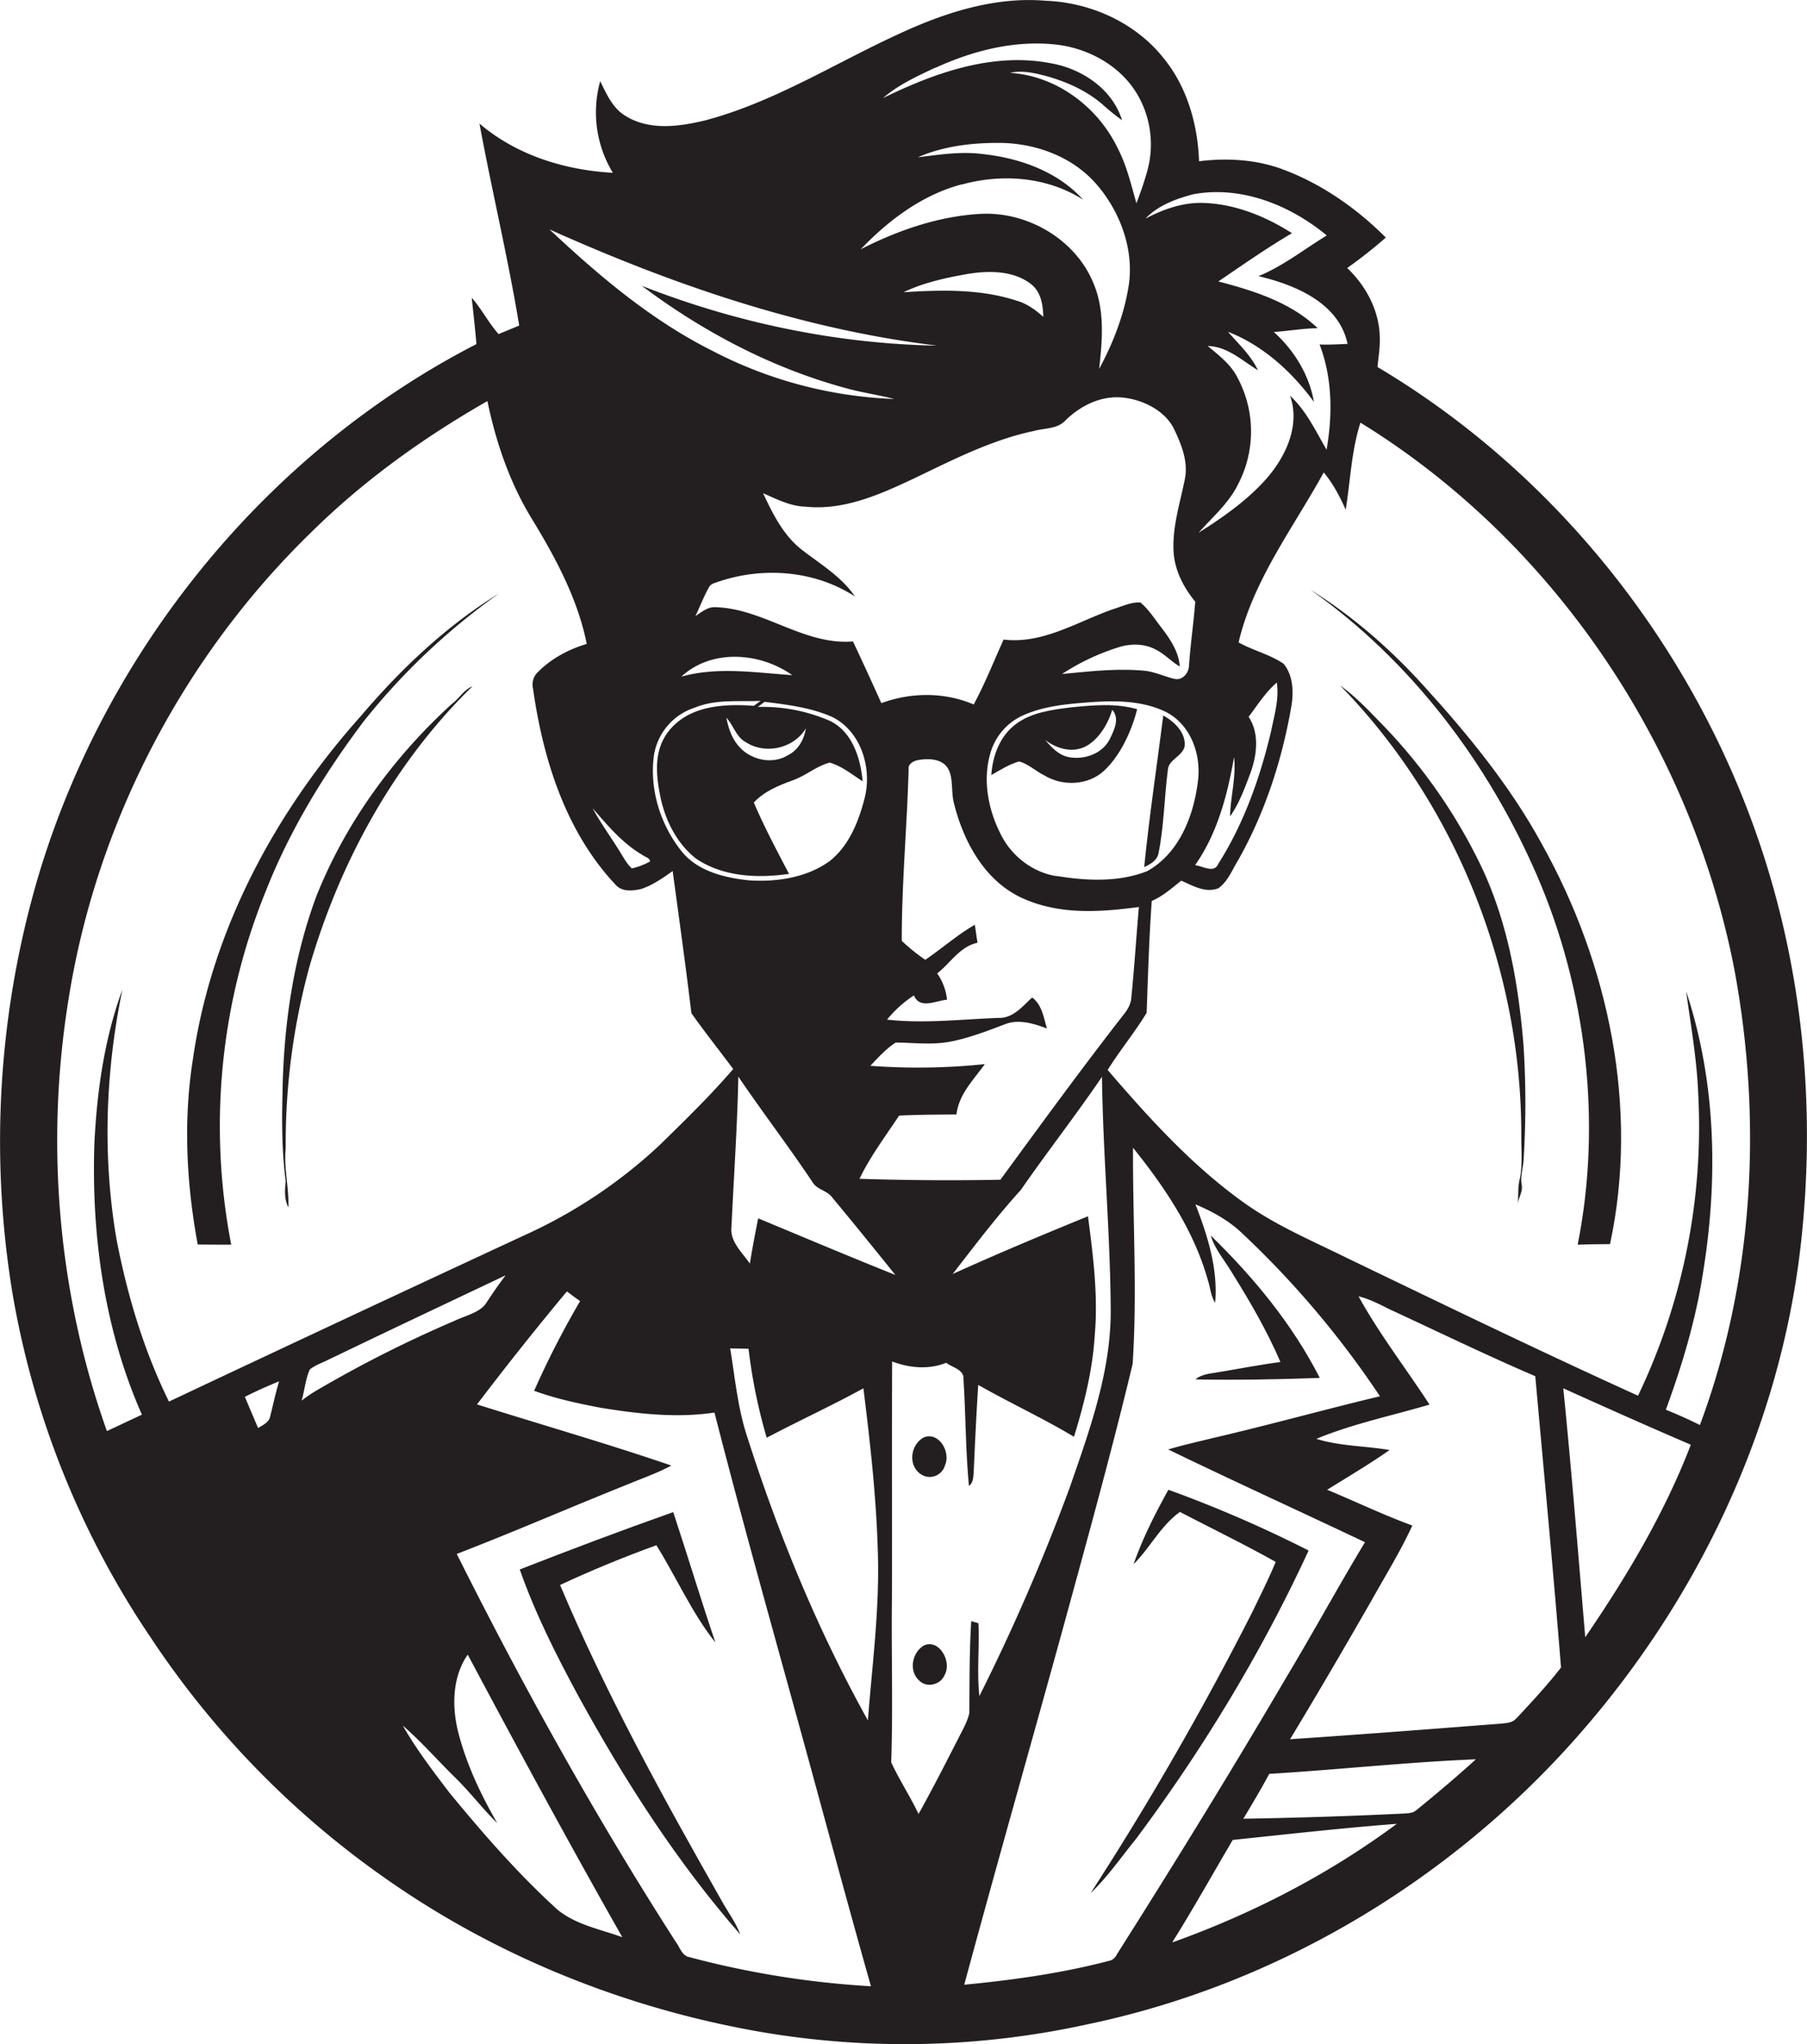 <svg id="Layer_1" data-name="Layer 1" xmlns="http://www.w3.org/2000/svg" viewBox="0 0 955 1080"><title>biseeise_Doctor_flat_black_logo_White_background_8866cd7a-a31a-4e3d-a282-1d9ed2771d26</title><path d="M781.6,455.2a285.4,285.4,0,0,0-49.5-70.8c-7.6-7.8-15-15.9-23.9-22.3,61.4,62.8,96.1,150.5,95.8,238.2,0,7.4.7,14.9-.7,22.2-1.3,4.6-.7,9.5-1.2,14.2,0.2-3.8,2.9-7,2.1-10.9s0.7-8.5,1-12.7a473.5,473.5,0,0,0-.1-61.9C802.3,518.3,796.4,485.1,781.6,455.2Z" fill="#231f20"/><path d="M238.8,371.9C208,400,182.7,434.6,167.2,473.5c-12.4,33.4-17.4,69.1-17.9,104.6-0.4,15.3-.3,30.7,1.7,46-0.5,4.7-.8,9.4,1.4,13.8,0.4-10.5-2.5-20.8-1.4-31.3a352.9,352.9,0,0,1,12.6-96.1c16.1-55.2,44.7-107.6,86.1-147.9C245.1,364.4,242.8,369,238.8,371.9Z" fill="#231f20"/><path d="M697.5,728c-14.4-28.3-34.9-53.1-57.6-75.2,2.1,7.1,7.1,12.8,10.9,19.1,9.6,15.4,18.8,31.1,25.9,47.7-10.8,1.4-21.5,3.5-32.3,5.3-4.3.8-9.1,0.9-12.6,3.9C653.7,729.2,675.6,728.8,697.5,728Z" fill="#231f20"/><path d="M752.4,362.3c-17.6-19.4-37.5-36.8-59.8-50.7,53.3,37.6,94,91.5,119.8,151.2s34.4,129.7,21.4,194.8c5.7-.2,11.4-0.3,17.1-0.3,15.4-71.8-.6-148-36.1-211.5C798.1,415.2,775.8,388,752.4,362.3Z" fill="#231f20"/><path d="M939.2,476.4C908.7,359.8,831.8,255.6,728,193.9c0.5-5.2,1.4-10.3,1.2-15.5-0.1-14-7.2-27.3-17.2-36.8a245.1,245.1,0,0,0,20.4-16.1c-15.7-15.7-34.5-28.8-55.5-36.4-13.8-4.9-28.7-5.7-43.2-3.9-0.7-19.8-6.5-40-19.5-55.4C599.3,11.6,576,1.3,552.7.4,525.7-1.9,499.2,6.7,474.9,18,441.1,33.5,409,54,372.7,63.6c-13.7,3.3-29.4,5.5-42-2.3-6.9-4-10.1-11.6-13.5-18.4a61.5,61.5,0,0,0,6.7,48.4C298.5,89.9,273,82,253.4,65.3,260,101,268.5,136.2,274.4,172l-10.9,4.5c-5.3-5.9-8.9-13.2-14.2-19.2,0.9,8.2,1.8,16.3,2.5,24.5C140.5,239,55.5,344,20,463.8A494.9,494.9,0,0,0,6.5,682.7,463.2,463.2,0,0,0,79.8,865.4,476.1,476.1,0,0,0,205.4,993.6c53.7,37.4,115.3,63.2,179.3,76.6a450.5,450.5,0,0,0,190.1-.7c96.8-20.2,186-72.4,252.7-145.2,65.2-71.2,110.1-161.6,123.1-257.6C958.9,603.4,955.5,538.3,939.2,476.4ZM630.8,102.6c25.3-4.6,51.1,5.8,70.4,21.8-12,7.3-23.1,16.2-36.1,21.5,19.4,4.6,42.5,14.1,47.1,35.8-4.9.2-9.9,0.5-14.8,0.3,6.8,17.7,6.9,37.1,3.7,55.6-5.8-9.9-10.7-20.6-19.3-28.5,5.3,15-1.7,30.9-11.3,42.4s-23.5,21.5-37,29.9c7.3-8.2,15.9-15.5,20.8-25.5a60.2,60.2,0,0,0-.4-56.6c-3.5-6.9-9.8-11.6-15.6-16.5,10.5,0.3,18.1,7.7,26.5,12.8-3.7-7.9-10.2-13.8-15.8-20.3,18.5,7.2,33.7,21.1,45.4,37-2.5-14.3-10.5-27.3-21.2-36.9,7.7-.5,15.4-1.9,23.2-2-14.3-13.7-33.8-19.8-52.5-24.7,12.8-8.7,25.5-17.6,38.9-25.5-14.1-9-30.4-15.6-47.4-16-10.6-.2-20.7,3.4-30,8.3C612,108.5,621.6,105,630.8,102.6Zm30.1,305.7c3.4-9.5,4.8-20.7-1-29.6,4.7-6.2,8.9-12.9,14.9-18.1,1.3,8.6-1.3,17.2-3,25.6-5.8,24.6-14.4,48.9-28,70.3-2.2,5.1-8.3,1-12.2.6,11.8-16.8,17.1-37.1,20.6-57.1,1.2,10.5-1.9,20.8-2.1,31.3C655,424.4,657.9,416.2,660.9,408.3ZM424.2,290.8c-10-7.6-15.7-19.1-20.9-30.2,7.2,3.1,14.4,6.9,22.5,7.1,20.2,2.1,39.4-6.5,57.2-14.9,20.5-9.8,41-20.4,63.4-25.1,5.6-1.6,12.4-.9,16.7-5.6,7.4-7.2,17.2-12.4,27.7-12.2s24.2,5.8,29.6,16.6c4,8.3,7.8,17.7,5.7,27.1-2.6,12.8-6.8,25.6-5.8,38.8,0.8,9.5,5.4,18.2,11.4,25.5-0.9,11.2-2.5,22.3-3.3,33.5,0,4-3.3,8.2-7.6,7.3s-10.3-3.7-15.7-4.3c-14.6-1.4-29.2.3-43.8,1.7a118,118,0,0,1,29.5-14c6.6-2.2,14.2-2.2,20.4,1.3,4.5,2.3,7.9,6.2,12.3,8.7-0.6-8.4-5.7-15.3-10.6-21.7-3.2-4.2-6.1-8.7-10.2-12.1-5-.3-9.9,2.2-14.6,3.6-18.8,6.6-37,18.5-57.7,16-5.2,11.5-9.8,23.2-15.8,34.3-15.4-6.6-33.1-6.5-48.8-.7-4.9-10.9-9.9-21.8-15-32.6-26,2.1-47.3-17.5-72.9-18.1-4-.2-7.2,2.7-10.4,4.7,2.4-4.9,4.3-10,6.9-14.7a5,5,0,0,1,3.4-2.8c24.1-8.8,52.2-7,74,7.1C444.9,304.9,434,298.3,424.2,290.8Zm53.3-136.4c10.2-4.9,21.4-7.4,32.4-9.4s25.1-2.6,35,5.1c5.3,4.1,6.3,11,6.5,17.3-4.1-3.6-8.6-7-14-8.5C518.2,152.6,497.5,153.1,477.5,154.4ZM418.7,356.7c-19.5-1.3-39.4-4.6-58.6.8C376,342.7,401.7,344.6,418.7,356.7Zm-51.3,17.1c11-4.5,23-3,34.6-3.5l-3.6,2.6c-14.4-1-31-.4-42.1,10.2s-9.9,24.7-7.4,37.3,8.6,25.1,18.9,33.2c14.3,9.7,32.6,10.5,49.2,8.1-6.5-12.4-13.1-24.8-18.6-37.7,5.5-5.9,13.1-9,20.5-11.7s12.5-7.5,19.6-9.4c6.5,1.9,11.8,6.3,17.4,9.9-1.1-12.2-5.4-26.1-17.2-31.9a89.3,89.3,0,0,0-38.2-7.4l3.6-2.7c12,1.5,24.3,3,35.5,7.9,15.2,7.3,21.3,26.6,17.5,42.4-3.1,12.4-8.1,25.3-18.3,33.6-12.2,9-28.2,11.4-43.1,10.4-13.1-1.4-27.6-4.9-36-16-10.9-14-16.5-32.4-14.1-50A31.7,31.7,0,0,1,367.4,373.8Zm58.5,11c-0.9,5.8-4,11.5-9.5,14.2-7.9,4.9-18.7,2.7-25-3.7-4.3-4.3-6.4-10.2-7.5-16.1,3.8,4.1,5.2,10.3,10.4,13C404.6,398.8,419.6,395.4,425.9,384.8Zm3.3,239.4c2.2,4.3,7.7,4.6,10.5,8.3,11.3,13.6,22.4,27.3,33.5,41.1-24.3-9.7-48.4-19.9-72.5-29.9-1.6,7.9-3.1,15.9-4.4,23.9-4.1-6-10.8-11.8-9.7-19.7,1.2-26.4,3.1-52.7,3.6-79.1C402.8,587.4,416.6,605.4,429.1,624.1Zm25-1.3c5.7-11.9,13.7-22.5,21-33.5,10.1-.5,20.2-0.5,30.3-0.6,1.2-10.6,9-18.3,15-26.6a336.6,336.6,0,0,1-60.5.9c4.1-4.4,8.3-9,13.4-12.3,9.3,0.1,18.6,1.3,27.9-.3s19.8-5.5,29.4-9.2c7.4-3.1,15.5-.6,22.6,2.1-1.7-5.8-2.6-12.5-7.8-16.4-5.1,4.7-10.1,11-17.7,10.8-19.6.7-39.4,3.1-59,.9a62.1,62.1,0,0,1,14.2-12.8c3.2,7.6,11.6,2.7,17.5,2.3a29.1,29.1,0,0,0-5.2-13.9c7-5.5,12.1-14.3,21.3-16.2-0.5-3.2-.9-6.3-1.4-9.5-9.3,5.3-17.3,12.5-26.2,18.5a102,102,0,0,1-12.4-10c-0.1-30.2,2.8-60.4,3.6-90.6-0.4-3.4,3.4-4.8,6.1-5.1,5.1-.7,11.7-0.4,14.7,4.6s1.5,12.7,3.3,18.9c5.1,20.2,16.4,40.8,36.2,49.7s41,7.3,61.4,4.6c-1.4,16-2.4,32-4,47.9-0.2,3.4-2,6.4-4.1,9-22.3,28.6-43.7,58-65.1,87.2Q491.4,624,454.2,622.8Zm104.2-160c-12.8-2-24-10.8-29.6-22.3-6.7-13.2-9.6-29-5.2-43.3a31.3,31.3,0,0,1,17.2-19.4c8.5-3.8,17.8-5.3,27.1-6.2,15.5-1.4,32.1-2.7,46.7,3.7s20.6,23.3,18.4,38.1c-2.3,18.1-10.1,37.6-26.8,46.8C591.1,466.2,574.2,465.4,558.4,462.8Zm-64.2-427c20.3-9.3,42.8-15,65.2-12.2,17,2.3,33.5,11.7,42.1,26.9a52.3,52.3,0,0,1,5,39.1c-1.6,6-3.7,11.9-5.9,17.7-2.8-9.8-5.1-19.8-9.8-28.9C580.3,56.5,558.3,40,533.8,38.5c6.4-1.5,13,.1,19.2,1.7,10.7,3,21.1,7.6,29.6,14.9a112.5,112.5,0,0,0,10.4,8.4c-5.1-16.5-21.3-27.3-37.8-30.1-30.6-5.9-61.3,5.1-88.5,18.4C474.8,44.8,484.6,40.3,494.2,35.8Zm14.1,61.6c21.3-5.9,45.2-4.1,64.1,8-13.4-14.9-33.5-22-53-24.1-11.5-1.5-22.9.3-34.3,1.7,13.2-5.8,28-7.6,42.3-7.6,19.1-.1,38.8,6.9,51.6,21.3s20.7,35.1,17.4,54.8c-2.5,15.2-8.2,29.8-15.5,43.3,1.7-15.2,3.1-31.3-3.2-45.7-9.6-23-35-37.6-59.7-36.2-22.2,1.3-43.5,8.7-63.1,18.7C469.6,116.3,487.5,102.9,508.3,97.4Zm-13.9,85.1c-53.1-1.1-105.8-12.2-155.2-31.6,32.2,24.2,68.6,43.4,107.6,54,8.5,2.4,17.3,3.6,25.8,5.8A226.3,226.3,0,0,1,376,185.1c-32-16.1-59.6-39.5-85.6-63.9C355.3,150.3,423.5,173.8,494.4,182.5ZM343.6,455.1a35.6,35.6,0,0,1-9.7,3.7c-2.5-2.3-4.1-5.3-5.9-8.2-4.8-7.9-10.4-15.4-14.8-23.6,7.9,9.1,15.9,18.7,26.5,24.8C341,452.9,343.3,453.1,343.6,455.1ZM61.6,654.9c-7.5-43.7-5.9-88.8,3.1-132.1-9.5,25.8-13.4,53.4-14.8,80.8-1.7,48.9,5.2,98.8,25.1,143.8l-18.5,8.7C30.6,683.3,23.9,604.2,36.2,528.1,50.9,435,96.7,347.2,164.2,281.5c27.7-27.4,59.6-50.3,93.4-69.6,4.4,21.3,11.5,42.3,22.8,61.1,12.8,20.9,24.8,42.9,29.7,67.2-10,3-19.5,8.1-26.7,15.8a9.2,9.2,0,0,0-1.7,7.8c5.3,37.4,17.3,75.7,43.7,103.7,3.4,3.8,8.9,3.2,13.4,2.2,6.1-2,11.5-5.8,16.7-9.5,3.4,25,6.9,50.1,9.9,75.1,7.1,10,14.7,19.6,22.1,29.5-12.2,14.2-25.7,27.3-39.1,40.4a263.1,263.1,0,0,1-70.3,47q-94.6,43.9-188.8,88.3C76,713.5,67.3,684.4,61.6,654.9Zm81.1,93.8c-0.8,3-3.9,4.2-6.3,5.8l-7-16.5c5.9-3,12-5.7,18.1-8.2C145.6,736.1,144.3,742.4,142.7,748.7ZM167,734.8a77.1,77.1,0,0,0-7.6,5.2c1.6-5.4,2-11.2,4.3-16.4,2.7-2.3,6.2-3.4,9.4-5,31.3-15.1,62.7-29.9,94.1-44.8-3.6,4.8-7,9.6-10.2,14.6s-11,6.7-16.7,9.4A651.6,651.6,0,0,0,167,734.8ZM294.7,1009c-20.8-18.9-39.4-40.2-57.2-61.9-8.7-11.4-17.5-22.9-24.6-35.4,9.8,8.5,18.4,18.4,27.7,27.5,7.8,7.6,14.4,16.4,22.2,24-8.9-15.4-16.6-31.7-20.9-49.1-3.1-13.3-2.7-28.4,5.3-39.9,26.7,50.1,53.7,100,81.7,149.3C317.4,1019.3,304.5,1017,294.7,1009Zm69.1,24.9c-3.6-1.1-4.6-5.3-6.7-8-42.4-66.1-80.6-134.7-115.7-204.9,30.1-11.6,59.7-24.5,89.7-36.5,7.9-3.3,16.1-6.1,23.7-10.2-33.9-11.6-68.4-21.5-102.7-32.3q23.1-30.4,47.5-59.7c2.3,1.7,4.6,3.5,7,5.1a470.7,470.7,0,0,0-24.3,47.4c11.4,4.2,23.4,6.7,35.3,9,19.8,3.2,40,5.5,60,2.5,17.2,67.3,36.4,134.2,54.6,201.3,9.3,34,18.5,68,28.1,101.8A478.8,478.8,0,0,1,363.9,1033.9Zm94.8-125.1C432.3,861.5,411.5,811,395,759.4c-5.1-15.2-6.5-31.2-9.1-47l9.7,0.2a287.1,287.1,0,0,0,9.6,47c16.9-8.9,34.3-16.9,51.1-26.1,3.7,29.5,7,59,7.7,88.8S460.9,880,458.7,908.8Zm26.8,49.5c-4.4-9.3-10.1-17.9-14.4-27.2,1-29.3,0-58.8.4-88.1,0.1-41.3-.1-82.5.1-123.7,9.1,3.5,19.4,4.4,28.6.7,3.2,2.6,9.5,3.5,9.1,8.7,1.2,18.8,1.1,37.7,2.9,56.4,2.3-1.8,2.3-4.7,2.5-7.4,0.7-15.4,1.4-30.7,2.4-46,16.7,9.5,34.1,17.5,50.6,27.4,5.4-17.5,9.9-35.5,11-53.9,1.8-20.9-.9-41.9-3.6-62.6-24,9.8-47.9,19.8-71.5,30.5,11.7-15.1,23.2-30.3,36-44.4,14-20.2,29.1-39.5,42.9-59.8,0.5,40.7,4.3,81.3,4.6,121.9,0.5,32.9-11,64.4-21.6,95a1075.8,1075.8,0,0,1-47.8,110.3c-1.4-12.8.1-25.7-.5-38.5l-3.8-1.1c-1,16.1-.9,32.3-1,48.5-1.1,5-3.9,9.5-6.1,14C499.5,932.1,492.7,945.4,485.5,958.3Zm101.4,77.5c-25.3,6.7-51.3,10.3-77.2,12.8,16.9-62.5,34.7-124.9,51.9-187.3,12.8-46.8,25.8-93.5,37.1-140.7,2.5-38,0-76.2.2-114.2,16.9,21,32.3,43.9,39.6,70.1,1.3,3.9,1.5,8.3,3.8,11.8,1.6-17.9-4-35.5-10.4-52,9,3.8,17.8,8.6,24.9,15.5a492.5,492.5,0,0,1,72.6,85.9c-29.3,7-58.3,15.1-87.6,21.9-8.1,2-16.3,3.8-24.3,6.2,34.5,16.7,69.4,32.6,104,49-14.2,23.5-27.3,47.6-41.4,71.1-29,49.4-59,98.2-89.7,146.6A6.3,6.3,0,0,1,586.9,1035.8Zm32.8-9.7c11.1-17.7,21.3-36,31.9-54,28.9-3,57.7-6.3,86.7-8.5C702.2,990.3,661.9,1011.1,619.7,1026.2Zm128.7-69.6c-1.4,1.3-3.4,1.4-5.2,1.6q-42.9,2.1-86,2.8c4.7-7.8,9.4-15.7,13.7-23.7,36.4-2.2,72.8-6.2,109.2-7.7C769.8,938.8,759.2,947.7,748.4,956.5Zm53.1-48.7c-1.8,2.3-4.8,2.5-7.4,2.8-37.4,2.9-74.8,5.8-112.2,8.3,14.7-24.3,29-48.8,43.1-73.4,7.3-13.1,15.3-25.9,21.5-39.5-15.3-5.6-30-12.7-45-18.9,11.1-6.9,22.3-13.5,33-21-12.8-2.2-26.2-2-38.7-5.9,19.3-8,39.8-12.2,59.8-18.1-12.4-19.1-26.5-37.2-37.5-57.2,5.7,1.4,10.9,4.1,16.1,6.7,25.7,11.9,51.2,24.3,77.3,35.5,4.6,51.3,9.5,102.6,13.6,153.9C817.8,890.3,809.6,899.1,801.5,907.8ZM837.8,865c-3.7-43.9-7.2-87.7-11.6-131.5,22.4,10.1,44.8,20.1,67.4,29.8C879.7,799.5,859.7,833,837.8,865Zm60.6-112.1c-5.9-3-11.9-5.6-18-8.1,8.5-23.2,15.7-47,19.5-71.5,8.2-49.6,7.2-101.5-8.8-149.6,2.5,18,5.7,36,6.4,54.2a328.7,328.7,0,0,1-31.8,159.5C814.1,714,763.1,689.3,712,664.7c-18.2-9-37.2-17-53.9-28.8-27.7-19.6-50.7-45-72.7-70.6,6.4-10.3,14.3-19.8,20.6-30.2,0.7-19.7,1.3-39.4,2.7-59.1,5.9-2.5,10.6-6.8,15.6-10.7,6.1,2.6,12.7,6.7,19.6,4,5.1-3.6,7.3-9.8,10.5-14.9,14.1-25,23.1-52.6,28-80.8,1.4-7.6,1.1-16.7-4-22.9-7.3-5-16.2-7-23.8-11.3,7.8-33.1,28.9-60.5,45-89.8,4.9,5.9,8.5,12.7,11.6,19.7,2.5-15.3,3-31.1,7.8-46,102.4,63,174.7,171.1,197.6,288.8C931.5,592.2,926.9,676.4,898.4,752.9Z" fill="#231f20"/><path d="M190.9,378.1c-45.4,50.7-79.1,113.3-88.9,181.2-5.2,32.6-3.5,65.9,2.5,98.2,5.9,0.1,11.8.1,17.7,0.1a329.5,329.5,0,0,1,18.4-187.1c12.7-32.2,30.9-61.9,51.7-89.5a349.1,349.1,0,0,1,71.5-67.5C236,330.6,212,353.3,190.9,378.1Z" fill="#231f20"/><path d="M499.5,774c3-6.8-3.2-17.7-11.2-14.6-6.4,3.3-8.4,12.8-3.3,18.1S497.9,780.1,499.5,774Z" fill="#231f20"/><path d="M617.5,787.1c-7,12.6-13.6,25.6-18.4,39.3,8.7-8.6,14.3-20.3,24.5-27.6,16.9,8.8,34,17.1,50.6,26.4-3.6,8.8-7.9,17.2-12,25.8a1642.2,1642.2,0,0,1-85.8,149.2c9.1-8.7,16.2-19.1,24.1-28.8,35.4-47.5,66.3-98.5,91.1-152.2A658.4,658.4,0,0,0,617.5,787.1Z" fill="#231f20"/><path d="M566.2,373.7c-10.2,1.3-21.1,2.6-29.5,9s-12.1,16.7-12.8,26.8c4.7-2.7,9.4-5.7,14.7-7.2,4.9,1.3,8.7,5.1,13.2,7.3,9.6,5.9,23.2,5.5,31.7-2.4s14.4-20.5,17.5-32.5C589.6,371.4,577.7,372.6,566.2,373.7Zm20.6,16.2c-3.7,8.3-14,11.9-22.5,10-5.1-1.2-8.7-5.2-12-9,5.8,4.4,13.5,6.9,20.5,3.9s12.7-11.7,15-19.8C591.8,379.4,589,385.4,586.8,389.9Z" fill="#231f20"/><path d="M612.3,450.7c2.9-14.4,3-29.2,4.9-43.8,0.3-5.8,7.8-7.2,8.9-12.7,0.6-7.3-5.5-12.9-11.3-16.2-3.4,26.7-7.4,53.3-10.1,80.1C608,456.6,611.6,454.6,612.3,450.7Z" fill="#231f20"/><path d="M488.4,869.3c-6.4,3.6-8.3,13.5-2.6,18.6,4,4.1,11.5,2.2,13.5-3.1C503.1,878.1,496.6,865.8,488.4,869.3Z" fill="#231f20"/><path d="M296,837.4q24.9-11.6,50.9-21c10.6,17,18.7,35.7,31.2,51.4-7.8-22.9-14.7-46-22.3-68.9-27.2,9.6-54.2,19.8-81.1,30.3,8.2,23.4,19.4,45.5,31.2,67.3,24.4,44.4,51.9,87.4,85.4,125.6-2.5-6.6-6.9-12.3-10.2-18.4C350.3,949.5,320.2,894.8,296,837.4Z" fill="#231f20"/></svg>